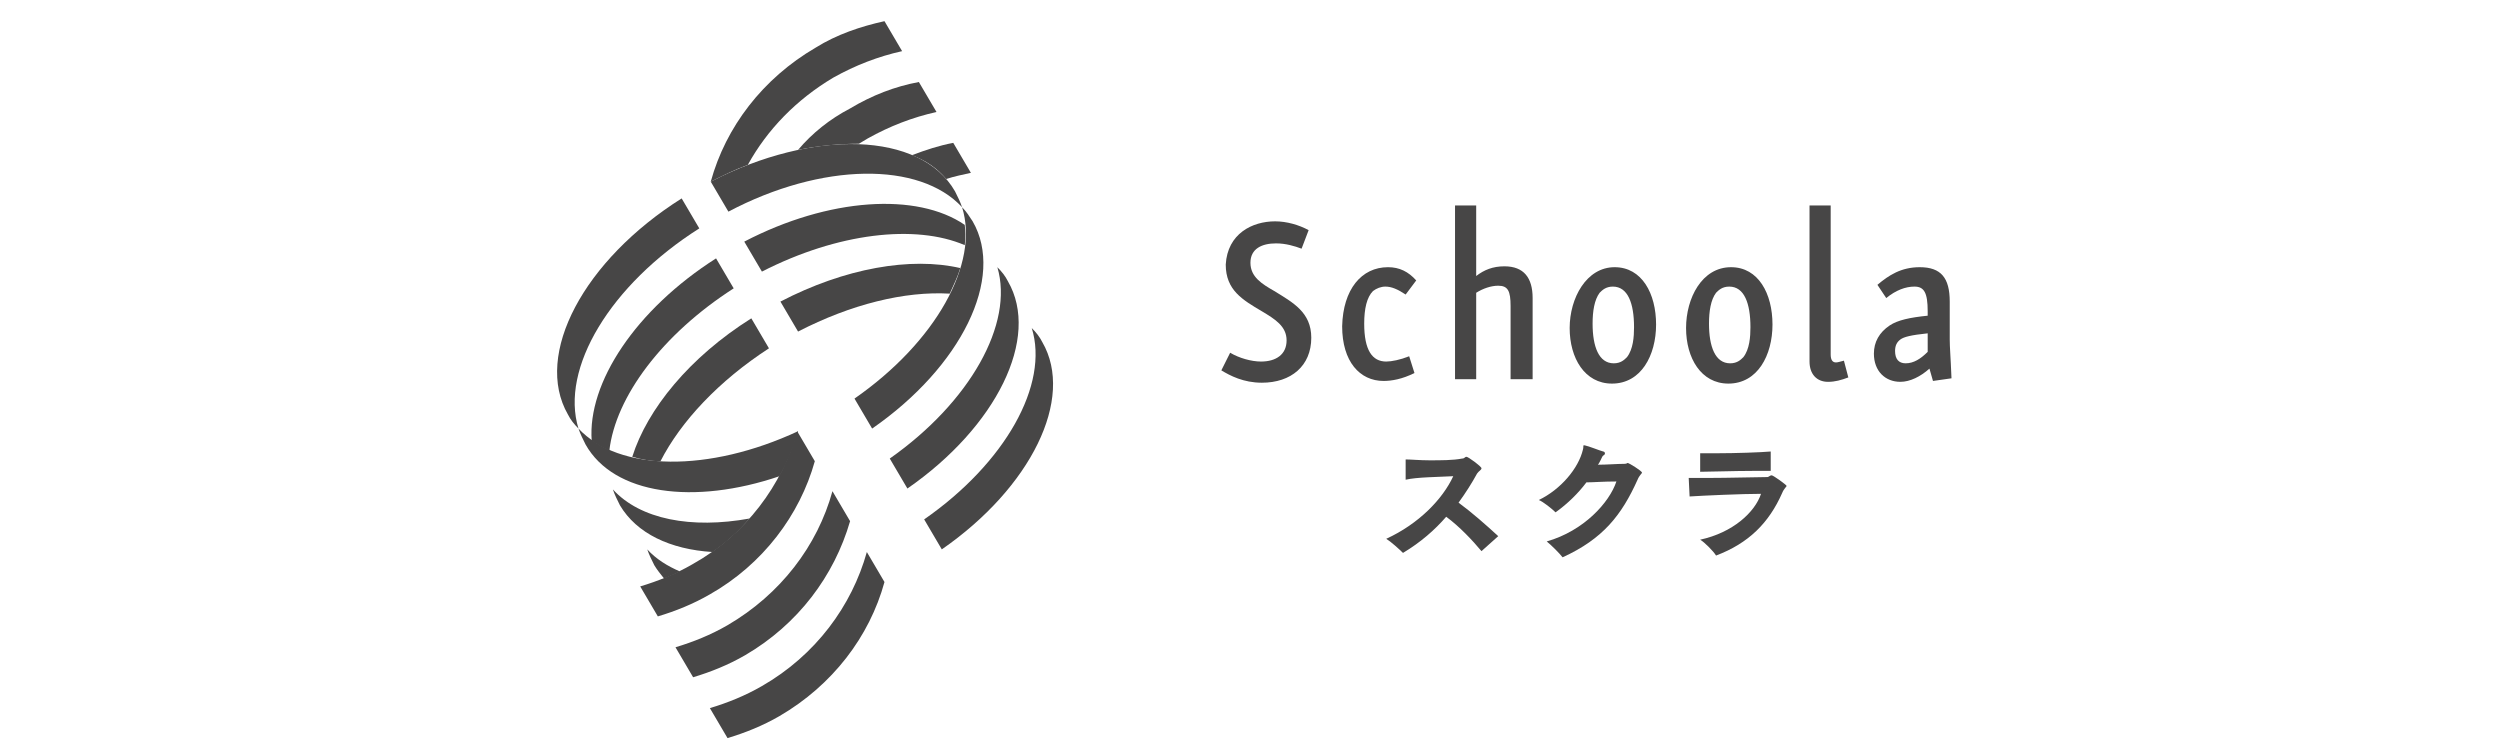<?xml version="1.0" encoding="utf-8"?>
<!-- Generator: Adobe Illustrator 27.4.0, SVG Export Plug-In . SVG Version: 6.00 Build 0)  -->
<svg version="1.1" id="レイヤー_1" xmlns="http://www.w3.org/2000/svg" xmlns:xlink="http://www.w3.org/1999/xlink" x="0px"
	 y="0px" viewBox="0 0 283.5 85" style="enable-background:new 0 0 283.5 85;" xml:space="preserve">
<style type="text/css">
	.st0{enable-background:new    ;}
	.st1{fill:#474646;}
</style>
<g class="st0">
	<path class="st1" d="M168,62.5c-1-1.2-2.5-2.8-4-3.9c-1.3,1.5-2.9,2.9-4.9,4.1c-0.4-0.4-1.4-1.3-1.9-1.6c3.7-1.7,6.4-4.5,7.6-7.1
		c-1.8,0.1-4.1,0.1-5.4,0.4l0-2.3c0.6,0,1.6,0.1,2.7,0.1c1.3,0,2.7,0,3.7-0.2c0.3,0,0.3-0.2,0.5-0.2c0.2,0,1.7,1.1,1.7,1.3
		s-0.3,0.3-0.5,0.6c-0.6,1.1-1.3,2.2-2.1,3.3c1.5,1.1,3.2,2.6,4.5,3.8L168,62.5z"/>
	<path class="st1" d="M183.3,54.6c-1.5,0-2.6,0.1-3.4,0.1c-0.9,1.2-2.1,2.4-3.5,3.4c-0.4-0.4-1.4-1.2-1.9-1.4c2.5-1.2,4.5-3.6,5-5.7
		c0.1-0.3,0-0.5,0.1-0.5c0,0,0,0,0.1,0c0.5,0.1,1.7,0.6,2.1,0.7c0.1,0,0.2,0.1,0.2,0.2c0,0.1,0,0.1-0.1,0.2
		c-0.2,0.1-0.2,0.2-0.4,0.6c-0.1,0.2-0.2,0.4-0.3,0.5c1,0,2.2-0.1,3-0.1c0.3,0,0.3-0.1,0.4-0.1c0.1,0,1.6,0.9,1.6,1.1
		c0,0.1-0.3,0.3-0.5,0.8c-1.8,4-3.9,6.7-8.5,8.8c-0.4-0.5-1.2-1.3-1.8-1.8C179.6,60.2,182.5,57,183.3,54.6z"/>
	<path class="st1" d="M191.5,54.2c0.4,0,1.1,0,2.1,0c2.4,0,5.8-0.1,6.8-0.1c0.2,0,0.3-0.2,0.5-0.2c0.2,0,1.7,1.1,1.7,1.2
		c0,0.1-0.3,0.3-0.5,0.8c-1.5,3.4-3.8,5.7-7.5,7.1c-0.3-0.5-1.3-1.5-1.8-1.8c3.7-0.8,6.2-3.1,6.9-5.2c-2.1,0-6.6,0.2-8.1,0.3
		L191.5,54.2z M200.8,53.4c-0.5,0-1.2,0-2.1,0c-2.1,0-4.8,0.1-5.9,0.1l0-2.1c0.4,0,1.1,0,1.9,0c2.1,0,5-0.1,6.1-0.2L200.8,53.4z"/>
	<path class="st1" d="M144.6,25.1c1.3,0,2.7,0.4,3.8,1l-0.8,2.1c-0.8-0.3-1.8-0.6-2.9-0.6c-1.6,0-2.9,0.6-2.9,2.2
		c0,1.6,1.3,2.4,2.7,3.2c2.1,1.3,4.2,2.4,4.2,5.3c0,3.2-2.3,5.1-5.6,5.1c-2.1,0-3.6-0.8-4.6-1.4l1-2c1,0.6,2.4,1,3.5,1
		c1.7,0,2.9-0.8,2.9-2.4c0-1.6-1.3-2.4-2.8-3.3c-2.2-1.3-4.1-2.4-4.1-5.3C139.2,26.5,142,25.1,144.6,25.1z"/>
	<path class="st1" d="M167.4,23.3v8c0.9-0.7,1.9-1.1,3.2-1.1c2.2,0,3.2,1.3,3.2,3.6V43h-2.5v-8.3c0-1.7-0.3-2.3-1.4-2.3
		c-0.8,0-1.7,0.3-2.5,0.8V43H165V23.3L167.4,23.3z"/>
	<path class="st1" d="M183.1,30.3c3.1,0,4.7,3,4.7,6.5c0,3.5-1.7,6.7-5,6.7c-3.1,0-4.8-2.9-4.8-6.3S179.9,30.3,183.1,30.3z
		 M182.9,32.5c-0.8,0-1.2,0.4-1.5,0.7c-0.6,0.8-0.8,2.1-0.8,3.5c0,2.6,0.7,4.5,2.4,4.5c0.8,0,1.2-0.4,1.5-0.7
		c0.7-0.9,0.8-2.3,0.8-3.4C185.3,34.4,184.6,32.5,182.9,32.5z"/>
	<path class="st1" d="M196.3,30.3c3.1,0,4.7,3,4.7,6.5c0,3.5-1.7,6.7-5,6.7c-3.1,0-4.8-2.9-4.8-6.3S193,30.3,196.3,30.3z
		 M196.1,32.5c-0.8,0-1.2,0.4-1.5,0.7c-0.6,0.8-0.8,2.1-0.8,3.5c0,2.6,0.7,4.5,2.4,4.5c0.8,0,1.2-0.4,1.5-0.7
		c0.7-0.9,0.8-2.3,0.8-3.4C198.5,34.4,197.8,32.5,196.1,32.5z"/>
	<path class="st1" d="M207.6,23.3v16.9c0,0.6,0.2,0.9,0.6,0.9c0.2,0,0.5-0.1,0.9-0.2l0.5,1.9c-0.8,0.3-1.5,0.5-2.3,0.5
		c-1.3,0-2.1-0.9-2.1-2.3V23.3L207.6,23.3z"/>
	<path class="st1" d="M217.7,30.3c2.4,0,3.4,1.2,3.4,3.9v4.3c0,0.9,0.1,1.9,0.2,4.4l-2.1,0.3l-0.4-1.4c-1,0.9-2.2,1.5-3.3,1.5
		c-1.7,0-3-1.2-3-3.2c0-1.3,0.6-2.4,1.8-3.2c0.9-0.6,2.3-0.9,4.3-1.1v-0.5c0-2.1-0.4-2.8-1.5-2.8c-1,0-2.1,0.4-3.2,1.3l-1-1.5
		C214.2,31.2,215.6,30.3,217.7,30.3z M218.6,39.9v-2.1c-1.9,0.2-2.7,0.4-3.1,0.7c-0.4,0.3-0.6,0.7-0.6,1.3c0,0.9,0.4,1.4,1.2,1.4
		C217,41.2,217.8,40.7,218.6,39.9z"/>
	<g>
		<path class="st1" d="M84.5,74.3c-1.9,1.1-3.9,1.9-5.9,2.5l-2-3.4c2-0.6,4-1.4,5.9-2.5c6-3.5,10.2-9,11.9-15.2l2,3.4
			C94.6,65.3,90.5,70.8,84.5,74.3z M92.4,52.3l-2-3.4C88.7,55,84.6,60.6,78.5,64c-1.9,1.1-3.9,1.9-5.9,2.5l2,3.4
			c2-0.6,4-1.4,5.9-2.5C86.5,64,90.7,58.4,92.4,52.3z M98.3,62.6c-1.7,6.1-5.8,11.7-11.9,15.2c-1.9,1.1-3.9,1.9-5.9,2.5l2,3.4
			c2-0.6,4-1.4,5.9-2.5c6-3.5,10.2-9,11.9-15.2L98.3,62.6z"/>
		<path class="st1" d="M96.9,45.2c9.2-6.4,14.2-15.3,12.2-21.7c0.5,0.5,0.8,1,1.2,1.6c3.7,6.4-1.3,16.5-11.4,23.5L96.9,45.2z
			 M100.9,52l2,3.4c10.1-7,15.1-17.1,11.4-23.5c-0.3-0.6-0.7-1.1-1.2-1.6C115,36.7,110,45.6,100.9,52z M104.8,58.9l2,3.4
			c10.1-7,15.1-17.1,11.4-23.5c-0.3-0.6-0.7-1.1-1.2-1.6C119,43.6,114,52.5,104.8,58.9z"/>
		<g>
			<path class="st1" d="M74.9,52.3c2.3-4.5,6.6-9.1,12.3-12.8l-2-3.4c-7,4.4-11.8,10.3-13.5,15.7C72.7,52.1,73.8,52.3,74.9,52.3z"/>
			<path class="st1" d="M64.4,47c0.3,0.6,0.7,1.1,1.2,1.6c-2.1-6.8,3.6-16.3,13.7-22.7l-2-3.4C66.2,29.5,60.5,40.2,64.4,47z"/>
			<path class="st1" d="M67.1,50c0.6,0.4,1.3,0.8,2,1.1c0.7-6.1,6-13.2,14.1-18.4l-2-3.4C72.1,35.1,66.6,43.4,67.1,50z"/>
		</g>
		<g>
			<path class="st1" d="M109.4,27.8c0.1-0.8,0.1-1.6,0-2.3c-5.4-3.7-15.4-3.1-25,1.9l2,3.4C95,26.4,103.8,25.4,109.4,27.8z"/>
			<path class="st1" d="M109.1,23.5c-0.2-0.6-0.5-1.2-0.8-1.8c-3.9-6.8-16.1-7.1-27.7-1.1l2,3.4C93.2,18.4,104.3,18.3,109.1,23.5z"
				/>
			<path class="st1" d="M108.9,30.4c-5.6-1.3-13.1,0-20.4,3.8l2,3.4c6-3.1,12.1-4.6,17.2-4.3C108.1,32.4,108.6,31.4,108.9,30.4z"/>
		</g>
		<g>
			<path class="st1" d="M80.8,62.6c1.6-1.1,3-2.4,4.2-3.8c-6.6,1.2-12.4,0.1-15.5-3.3c0.2,0.6,0.5,1.2,0.8,1.8
				C72.2,60.5,76,62.3,80.8,62.6z"/>
			<path class="st1" d="M88.4,54c0.9-1.6,1.6-3.3,2.1-5.1c-10.1,4.7-20.3,4.6-24.9-0.3c0.2,0.6,0.5,1.2,0.8,1.8
				C69.6,56.1,78.7,57.3,88.4,54z"/>
			<path class="st1" d="M100.3,66L100.3,66C100.3,66,100.3,66,100.3,66C100.3,66,100.3,66,100.3,66z"/>
			<path class="st1" d="M92.4,52.3L92.4,52.3C92.4,52.3,92.4,52.3,92.4,52.3C92.4,52.3,92.4,52.3,92.4,52.3z"/>
			<path class="st1" d="M96.4,59.2L96.4,59.2C96.4,59.1,96.3,59.2,96.4,59.2C96.4,59.2,96.4,59.2,96.4,59.2z"/>
			<path class="st1" d="M77.1,64.8c-1.4-0.6-2.7-1.4-3.7-2.5c0.2,0.6,0.5,1.2,0.8,1.8c0.3,0.5,0.7,1,1.1,1.5
				C75.9,65.4,76.5,65.1,77.1,64.8z"/>
		</g>
		<g>
			<path class="st1" d="M92.5,5.4c-6,3.5-10.2,9-11.9,15.2l0,0c1.4-0.7,2.8-1.4,4.2-1.9c2.2-4,5.5-7.4,9.7-9.9
				c2.5-1.4,5.1-2.4,7.8-3l-2-3.4C97.6,3,94.9,3.9,92.5,5.4z"/>
			<path class="st1" d="M90.5,17c2.4-0.5,4.8-0.7,6.9-0.7c0.3-0.2,0.7-0.4,1-0.6c2.5-1.4,5.1-2.4,7.8-3l-2-3.4
				c-2.7,0.5-5.3,1.5-7.8,3C94.1,13.5,92.1,15.1,90.5,17z"/>
			<path class="st1" d="M107.3,20.3c0.9-0.3,1.9-0.5,2.8-0.7l-2-3.4c-1.6,0.3-3.1,0.8-4.7,1.4C105,18.2,106.3,19.1,107.3,20.3z"/>
		</g>
	</g>
	<path class="st1" d="M157.4,30.3c1.3,0,2.3,0.5,3.2,1.5l-1.2,1.6c-0.9-0.6-1.6-0.9-2.3-0.9c-0.5,0-1,0.2-1.4,0.5
		c-0.7,0.7-1,2-1,3.7c0,3,0.9,4.3,2.5,4.3c0.6,0,1.6-0.2,2.6-0.6l0.6,1.9c-1.4,0.7-2.6,0.9-3.5,0.9c-2.7,0-4.7-2.2-4.7-6.2
		C152.3,32.8,154.4,30.3,157.4,30.3z"/>
</g>
</svg>
